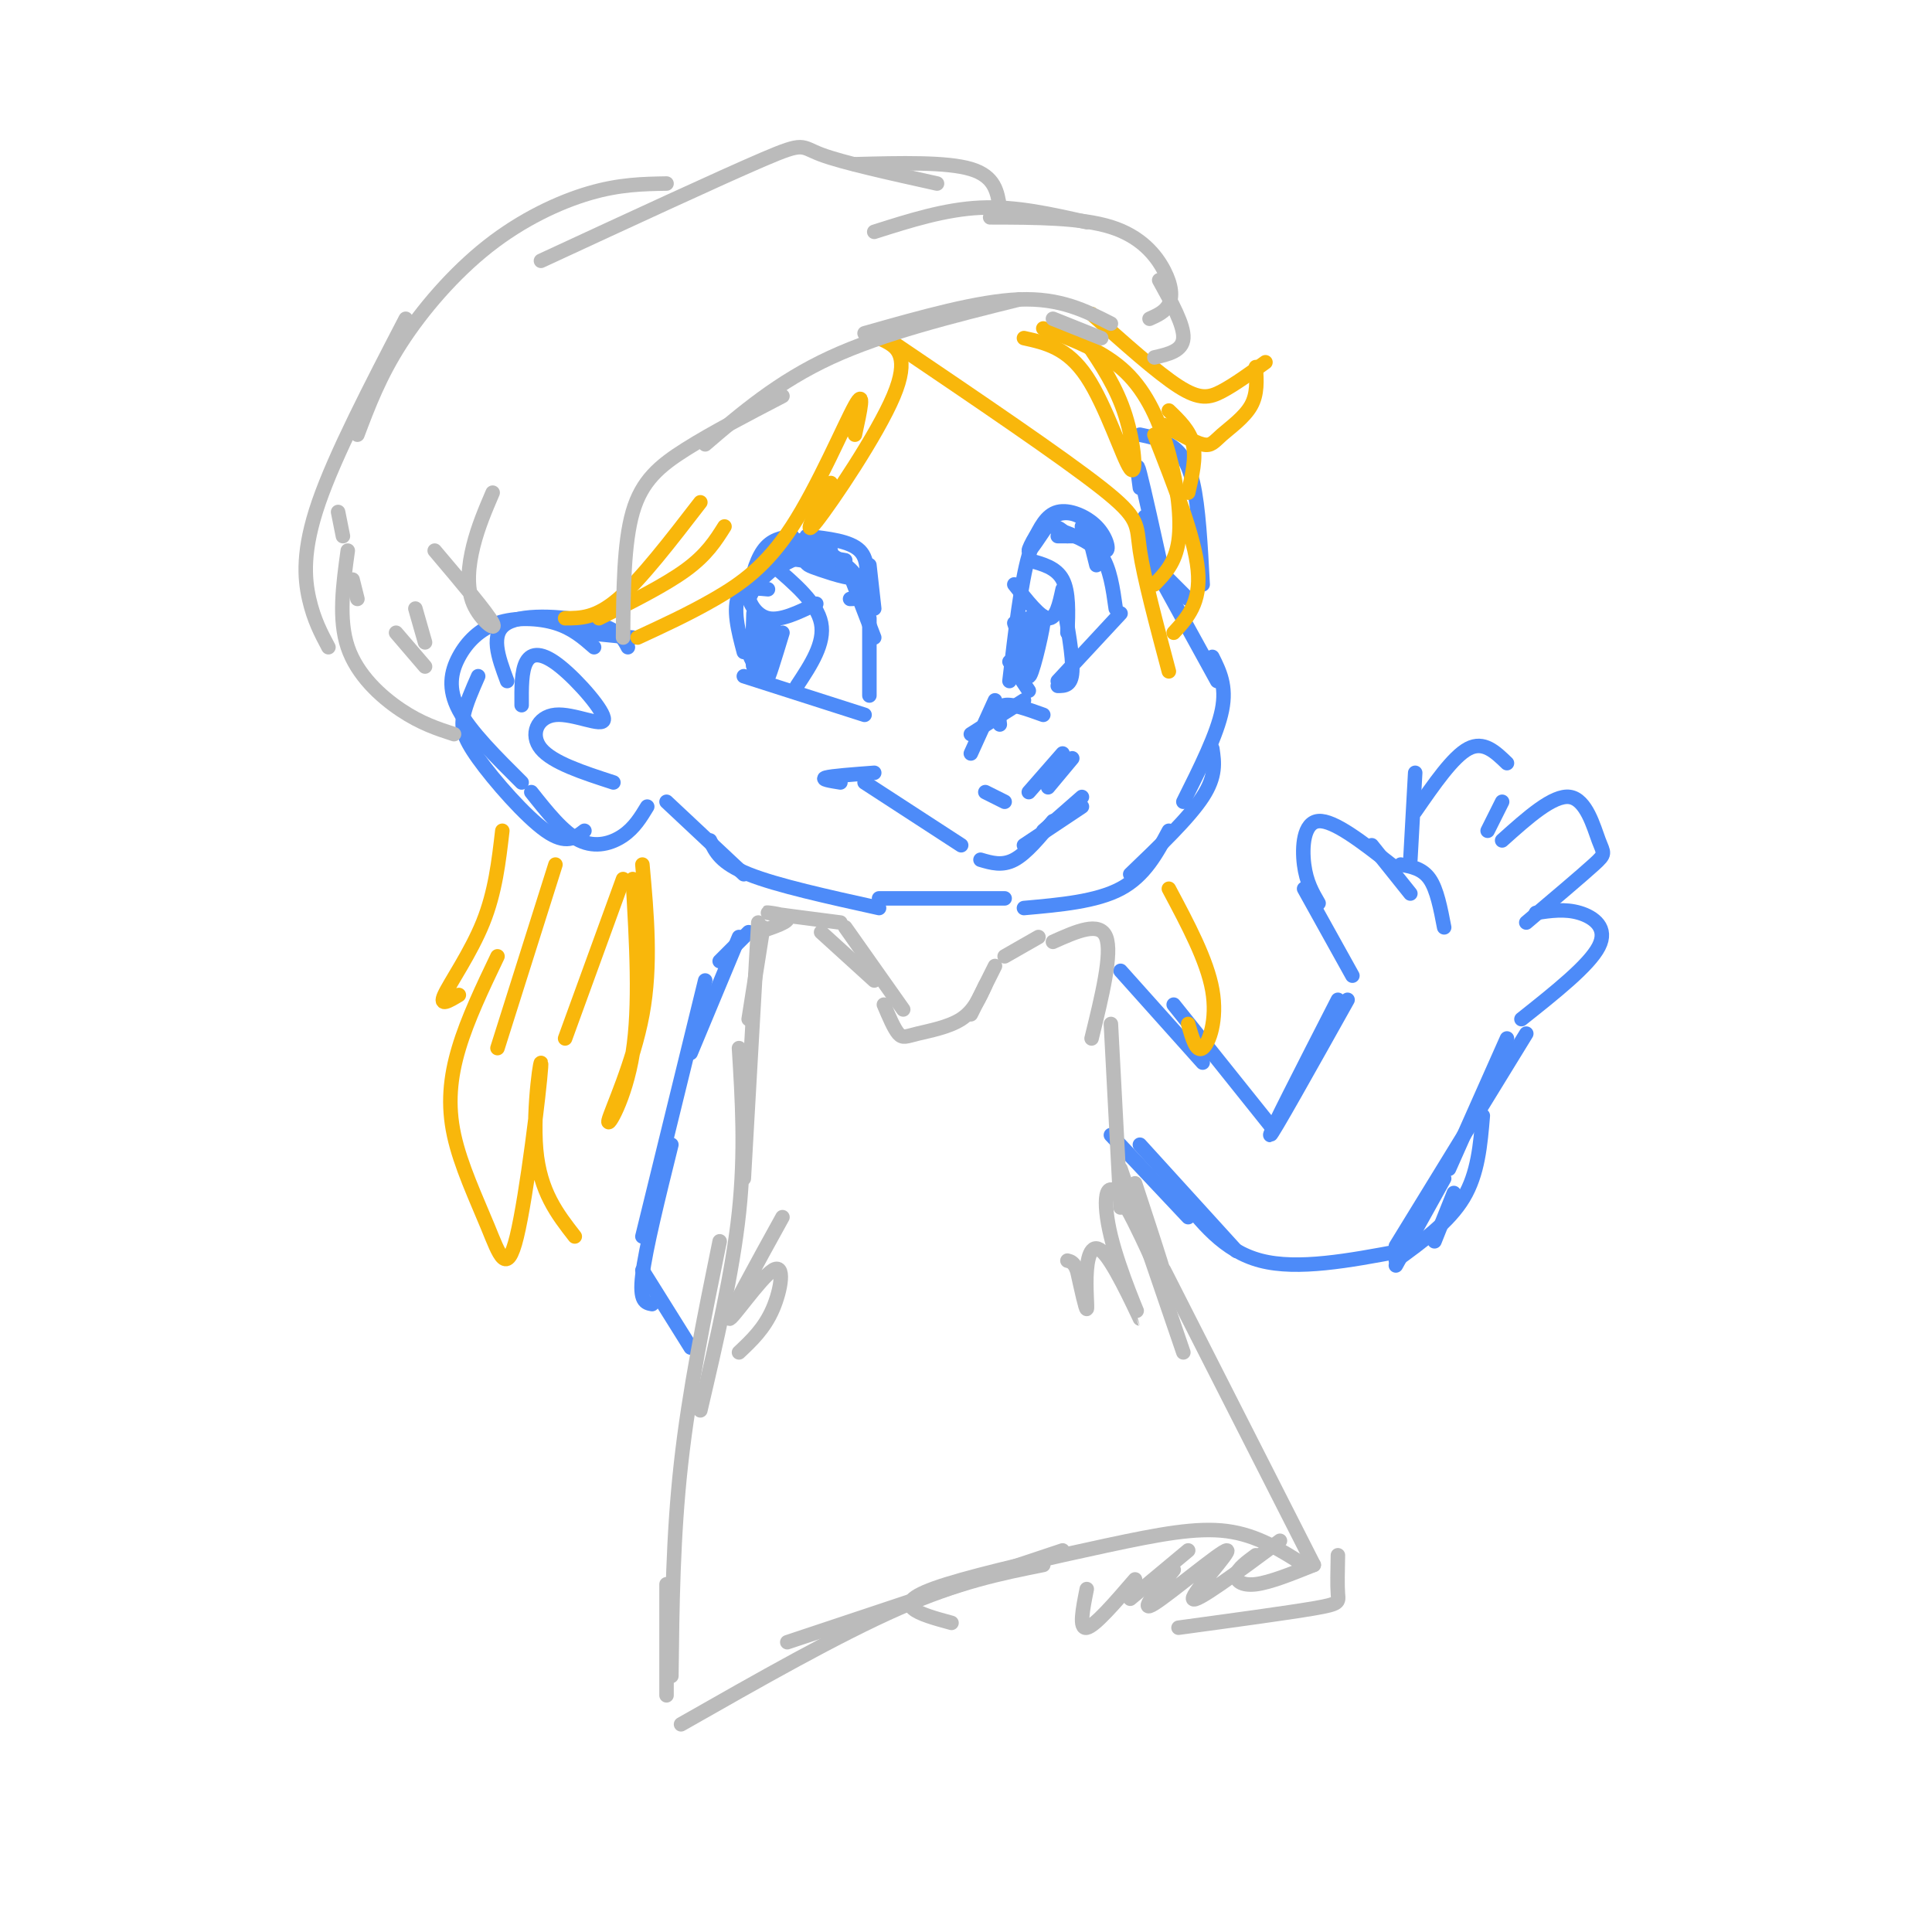 <svg viewBox='0 0 400 400' version='1.1' xmlns='http://www.w3.org/2000/svg' xmlns:xlink='http://www.w3.org/1999/xlink'><g fill='none' stroke='rgb(77,139,249)' stroke-width='3' stroke-linecap='round' stroke-linejoin='round'><path d='M176,124c1.422,-0.022 2.844,-0.044 2,-2c-0.844,-1.956 -3.956,-5.844 -7,-7c-3.044,-1.156 -6.022,0.422 -9,2'/><path d='M175,119c-4.833,-1.917 -9.667,-3.833 -13,-3c-3.333,0.833 -5.167,4.417 -7,8'/><path d='M162,116c-3.833,1.917 -7.667,3.833 -9,7c-1.333,3.167 -0.167,7.583 1,12'/><path d='M176,119c0.000,0.000 5.000,13.000 5,13'/><path d='M180,128c0.000,0.000 0.000,16.000 0,16'/><path d='M179,148c0.000,0.000 -25.000,-8.000 -25,-8'/><path d='M160,117c4.583,3.917 9.167,7.833 10,12c0.833,4.167 -2.083,8.583 -5,13'/><path d='M159,122c-1.911,-0.200 -3.822,-0.400 -4,1c-0.178,1.400 1.378,4.400 4,5c2.622,0.600 6.311,-1.200 10,-3'/><path d='M162,131c-1.556,5.112 -3.113,10.225 -3,9c0.113,-1.225 1.895,-8.787 1,-11c-0.895,-2.213 -4.467,0.922 -5,4c-0.533,3.078 1.972,6.098 3,5c1.028,-1.098 0.579,-6.314 0,-7c-0.579,-0.686 -1.290,3.157 -2,7'/><path d='M156,138c-0.333,-0.667 -0.167,-5.833 0,-11'/><path d='M181,126c0.000,0.000 -1.000,-9.000 -1,-9'/><path d='M179,123c0.500,-3.500 1.000,-7.000 -1,-9c-2.000,-2.000 -6.500,-2.500 -11,-3'/><path d='M172,114c0.000,0.000 -9.000,-1.000 -9,-1'/><path d='M175,117c-1.760,-1.459 -3.520,-2.918 -5,-3c-1.480,-0.082 -2.681,1.213 -3,2c-0.319,0.787 0.244,1.067 3,2c2.756,0.933 7.703,2.521 7,1c-0.703,-1.521 -7.058,-6.149 -11,-7c-3.942,-0.851 -5.471,2.074 -7,5'/><path d='M164,111c-2.173,0.327 -4.345,0.655 -6,3c-1.655,2.345 -2.792,6.708 -2,7c0.792,0.292 3.512,-3.488 7,-5c3.488,-1.512 7.744,-0.756 12,0'/><path d='M225,111c0.000,0.000 -6.000,0.000 -6,0'/><path d='M221,111c-0.800,-0.933 -1.600,-1.867 -3,-2c-1.400,-0.133 -3.400,0.533 -5,6c-1.600,5.467 -2.800,15.733 -4,26'/><path d='M220,110c3.083,1.167 6.167,2.333 8,5c1.833,2.667 2.417,6.833 3,11'/><path d='M232,127c0.000,0.000 -13.000,14.000 -13,14'/><path d='M210,129c0.000,0.000 3.000,9.000 3,9'/><path d='M213,116c2.833,0.750 5.667,1.500 7,4c1.333,2.500 1.167,6.750 1,11'/><path d='M220,124c1.083,6.000 2.167,12.000 2,15c-0.167,3.000 -1.583,3.000 -3,3'/><path d='M210,121c2.667,3.417 5.333,6.833 7,7c1.667,0.167 2.333,-2.917 3,-6'/><path d='M214,131c1.214,-2.512 2.427,-5.024 2,-2c-0.427,3.024 -2.496,11.584 -3,11c-0.504,-0.584 0.557,-10.311 0,-11c-0.557,-0.689 -2.730,7.660 -3,9c-0.270,1.340 1.365,-4.330 3,-10'/><path d='M227,117c0.000,0.000 -2.000,-8.000 -2,-8'/><path d='M226,112c0.190,-1.327 0.381,-2.655 -1,-4c-1.381,-1.345 -4.333,-2.708 -7,-1c-2.667,1.708 -5.048,6.488 -5,7c0.048,0.512 2.524,-3.244 5,-7'/><path d='M224,109c2.131,2.554 4.262,5.107 5,5c0.738,-0.107 0.083,-2.875 -2,-5c-2.083,-2.125 -5.595,-3.607 -8,-3c-2.405,0.607 -3.702,3.304 -5,6'/><path d='M209,137c0.000,0.000 4.000,6.000 4,6'/><path d='M216,148c-3.250,-1.167 -6.500,-2.333 -8,-2c-1.500,0.333 -1.250,2.167 -1,4'/><path d='M212,145c0.000,0.000 -11.000,7.000 -11,7'/><path d='M206,145c0.000,0.000 -5.000,11.000 -5,11'/><path d='M222,157c0.000,0.000 -5.000,6.000 -5,6'/><path d='M220,156c0.000,0.000 -7.000,8.000 -7,8'/><path d='M208,166c0.000,0.000 -4.000,-2.000 -4,-2'/><path d='M224,167c0.000,0.000 -12.000,8.000 -12,8'/><path d='M218,170c-2.750,3.333 -5.500,6.667 -8,8c-2.500,1.333 -4.750,0.667 -7,0'/><path d='M199,175c0.000,0.000 -20.000,-13.000 -20,-13'/><path d='M181,160c-4.417,0.333 -8.833,0.667 -10,1c-1.167,0.333 0.917,0.667 3,1'/><path d='M224,165c0.000,0.000 -8.000,7.000 -8,7'/><path d='M237,107c0.000,0.000 2.000,13.000 2,13'/><path d='M236,101c-0.417,-3.083 -0.833,-6.167 0,-3c0.833,3.167 2.917,12.583 5,22'/><path d='M239,117c0.000,0.000 7.000,7.000 7,7'/><path d='M241,121c0.000,0.000 11.000,20.000 11,20'/><path d='M251,136c1.500,3.000 3.000,6.000 2,11c-1.000,5.000 -4.500,12.000 -8,19'/><path d='M251,155c0.417,2.833 0.833,5.667 -2,10c-2.833,4.333 -8.917,10.167 -15,16'/><path d='M242,172c-2.500,4.667 -5.000,9.333 -10,12c-5.000,2.667 -12.500,3.333 -20,4'/><path d='M131,132c0.000,0.000 -10.000,-1.000 -10,-1'/><path d='M130,134c-0.956,-1.844 -1.911,-3.689 -7,-5c-5.089,-1.311 -14.311,-2.089 -18,0c-3.689,2.089 -1.844,7.044 0,12'/><path d='M123,134c-2.244,-1.965 -4.488,-3.930 -8,-5c-3.512,-1.070 -8.292,-1.246 -12,0c-3.708,1.246 -6.344,3.912 -8,7c-1.656,3.088 -2.330,6.596 0,11c2.330,4.404 7.665,9.702 13,15'/><path d='M99,140c-1.238,2.810 -2.476,5.619 -3,8c-0.524,2.381 -0.333,4.333 3,9c3.333,4.667 9.810,12.048 14,15c4.190,2.952 6.095,1.476 8,0'/><path d='M110,164c3.333,4.200 6.667,8.400 10,10c3.333,1.600 6.667,0.600 9,-1c2.333,-1.600 3.667,-3.800 5,-6'/><path d='M108,146c-0.029,-3.563 -0.057,-7.126 1,-9c1.057,-1.874 3.200,-2.057 7,1c3.800,3.057 9.256,9.356 9,11c-0.256,1.644 -6.223,-1.365 -10,-1c-3.777,0.365 -5.365,4.104 -3,7c2.365,2.896 8.682,4.948 15,7'/><path d='M236,90c2.022,0.422 4.044,0.844 6,2c1.956,1.156 3.844,3.044 5,8c1.156,4.956 1.578,12.978 2,21'/><path d='M138,166c0.000,0.000 16.000,15.000 16,15'/><path d='M147,174c1.083,2.333 2.167,4.667 8,7c5.833,2.333 16.417,4.667 27,7'/><path d='M208,186c0.000,0.000 -26.000,0.000 -26,0'/><path d='M232,201c0.000,0.000 17.000,19.000 17,19'/><path d='M243,208c0.000,0.000 20.000,25.000 20,25'/><path d='M279,207c-7.833,14.000 -15.667,28.000 -16,28c-0.333,0.000 6.833,-14.000 14,-28'/><path d='M280,202c0.000,0.000 -10.000,-18.000 -10,-18'/><path d='M273,187c-1.267,-2.178 -2.533,-4.356 -3,-8c-0.467,-3.644 -0.133,-8.756 3,-9c3.133,-0.244 9.067,4.378 15,9'/><path d='M284,175c0.000,0.000 8.000,10.000 8,10'/><path d='M290,179c2.250,0.417 4.500,0.833 6,3c1.500,2.167 2.250,6.083 3,10'/><path d='M292,178c0.000,0.000 1.000,-18.000 1,-18'/><path d='M293,168c3.917,-5.667 7.833,-11.333 11,-13c3.167,-1.667 5.583,0.667 8,3'/><path d='M311,166c0.000,0.000 -3.000,6.000 -3,6'/><path d='M311,174c5.292,-4.744 10.583,-9.488 14,-9c3.417,0.488 4.958,6.208 6,9c1.042,2.792 1.583,2.655 -1,5c-2.583,2.345 -8.292,7.173 -14,12'/><path d='M318,189c3.000,-0.444 6.000,-0.889 9,0c3.000,0.889 6.000,3.111 4,7c-2.000,3.889 -9.000,9.444 -16,15'/><path d='M312,215c0.000,0.000 -12.000,27.000 -12,27'/><path d='M307,231c-0.500,6.000 -1.000,12.000 -4,17c-3.000,5.000 -8.500,9.000 -14,13'/><path d='M301,247c0.000,0.000 -4.000,10.000 -4,10'/><path d='M316,214c0.000,0.000 -27.000,44.000 -27,44'/><path d='M299,244c0.000,0.000 -10.000,18.000 -10,18'/><path d='M230,235c0.000,0.000 16.000,17.000 16,17'/><path d='M236,237c0.000,0.000 20.000,22.000 20,22'/><path d='M244,247c4.667,6.000 9.333,12.000 17,14c7.667,2.000 18.333,0.000 29,-2'/><path d='M155,193c0.000,0.000 -6.000,6.000 -6,6'/><path d='M153,194c0.000,0.000 -10.000,24.000 -10,24'/><path d='M146,203c0.000,0.000 -13.000,53.000 -13,53'/><path d='M139,237c-2.667,10.750 -5.333,21.500 -6,27c-0.667,5.500 0.667,5.750 2,6'/><path d='M133,263c0.000,0.000 10.000,16.000 10,16'/></g>
<g fill='none' stroke='rgb(249,183,11)' stroke-width='3' stroke-linecap='round' stroke-linejoin='round'><path d='M181,70c0.661,0.000 1.321,0.000 3,1c1.679,1.000 4.375,3.000 1,11c-3.375,8.000 -12.821,22.000 -16,26c-3.179,4.000 -0.089,-2.000 3,-8'/><path d='M177,90c1.089,-4.964 2.179,-9.929 0,-6c-2.179,3.929 -7.625,16.750 -13,25c-5.375,8.250 -10.679,11.929 -16,15c-5.321,3.071 -10.661,5.536 -16,8'/><path d='M150,109c-1.833,2.917 -3.667,5.833 -8,9c-4.333,3.167 -11.167,6.583 -18,10'/><path d='M185,71c17.400,11.778 34.800,23.556 43,30c8.200,6.444 7.200,7.556 8,13c0.800,5.444 3.400,15.222 6,25'/><path d='M243,131c2.833,-3.083 5.667,-6.167 5,-13c-0.667,-6.833 -4.833,-17.417 -9,-28'/><path d='M239,121c2.173,-2.220 4.345,-4.440 5,-9c0.655,-4.560 -0.208,-11.458 -2,-18c-1.792,-6.542 -4.512,-12.726 -9,-17c-4.488,-4.274 -10.744,-6.637 -17,-9'/><path d='M212,70c4.494,0.994 8.988,1.988 13,8c4.012,6.012 7.542,17.042 9,19c1.458,1.958 0.845,-5.155 -1,-11c-1.845,-5.845 -4.923,-10.423 -8,-15'/><path d='M226,65c6.800,6.089 13.600,12.178 18,15c4.400,2.822 6.400,2.378 9,1c2.600,-1.378 5.800,-3.689 9,-6'/><path d='M260,76c0.185,2.786 0.369,5.571 -1,8c-1.369,2.429 -4.292,4.500 -6,6c-1.708,1.500 -2.202,2.429 -4,2c-1.798,-0.429 -4.899,-2.214 -8,-4'/><path d='M242,85c2.167,2.083 4.333,4.167 5,7c0.667,2.833 -0.167,6.417 -1,10'/><path d='M104,172c-0.733,6.356 -1.467,12.711 -4,19c-2.533,6.289 -6.867,12.511 -8,15c-1.133,2.489 0.933,1.244 3,0'/><path d='M103,198c-3.092,6.468 -6.184,12.937 -8,19c-1.816,6.063 -2.356,11.722 -1,18c1.356,6.278 4.609,13.177 7,19c2.391,5.823 3.919,10.571 6,2c2.081,-8.571 4.714,-30.461 5,-35c0.286,-4.539 -1.775,8.275 -1,17c0.775,8.725 4.388,13.363 8,18'/><path d='M242,184c3.956,7.422 7.911,14.844 9,21c1.089,6.156 -0.689,11.044 -2,12c-1.311,0.956 -2.156,-2.022 -3,-5'/><path d='M131,182c0.774,13.161 1.548,26.321 0,36c-1.548,9.679 -5.417,15.875 -5,14c0.417,-1.875 5.119,-11.821 7,-22c1.881,-10.179 0.940,-20.589 0,-31'/><path d='M129,182c0.000,0.000 -12.000,33.000 -12,33'/><path d='M115,179c0.000,0.000 -12.000,38.000 -12,38'/><path d='M145,104c-6.167,8.000 -12.333,16.000 -17,20c-4.667,4.000 -7.833,4.000 -11,4'/></g>
<g fill='none' stroke='rgb(187,187,187)' stroke-width='3' stroke-linecap='round' stroke-linejoin='round'><path d='M228,70c0.000,0.000 -10.000,-4.000 -10,-4'/><path d='M230,67c-5.250,-2.667 -10.500,-5.333 -19,-5c-8.500,0.333 -20.250,3.667 -32,7'/><path d='M211,62c-14.083,3.500 -28.167,7.000 -39,12c-10.833,5.000 -18.417,11.500 -26,18'/><path d='M162,82c-7.267,3.778 -14.533,7.556 -20,11c-5.467,3.444 -9.133,6.556 -11,13c-1.867,6.444 -1.933,16.222 -2,26'/><path d='M239,74c2.917,-0.667 5.833,-1.333 6,-4c0.167,-2.667 -2.417,-7.333 -5,-12'/><path d='M238,66c1.625,-0.732 3.250,-1.464 4,-3c0.750,-1.536 0.625,-3.875 -1,-7c-1.625,-3.125 -4.750,-7.036 -11,-9c-6.250,-1.964 -15.625,-1.982 -25,-2'/><path d='M225,46c-7.333,-1.667 -14.667,-3.333 -22,-3c-7.333,0.333 -14.667,2.667 -22,5'/><path d='M207,43c-0.500,-3.250 -1.000,-6.500 -6,-8c-5.000,-1.500 -14.500,-1.250 -24,-1'/><path d='M194,38c-9.822,-2.178 -19.644,-4.356 -24,-6c-4.356,-1.644 -3.244,-2.756 -12,1c-8.756,3.756 -27.378,12.378 -46,21'/><path d='M138,38c-4.869,0.083 -9.738,0.167 -16,2c-6.262,1.833 -13.917,5.417 -21,11c-7.083,5.583 -13.595,13.167 -18,20c-4.405,6.833 -6.702,12.917 -9,19'/><path d='M84,66c-7.289,14.044 -14.578,28.089 -18,38c-3.422,9.911 -2.978,15.689 -2,20c0.978,4.311 2.489,7.156 4,10'/><path d='M72,114c-0.978,7.111 -1.956,14.222 0,20c1.956,5.778 6.844,10.222 11,13c4.156,2.778 7.578,3.889 11,5'/><path d='M102,102c-1.500,3.500 -3.000,7.000 -4,11c-1.000,4.000 -1.500,8.500 0,12c1.500,3.500 5.000,6.000 4,4c-1.000,-2.000 -6.500,-8.500 -12,-15'/><path d='M86,126c0.000,0.000 2.000,7.000 2,7'/><path d='M206,200c0.000,0.000 -5.000,10.000 -5,10'/><path d='M204,204c-1.196,2.655 -2.393,5.310 -5,7c-2.607,1.690 -6.625,2.417 -9,3c-2.375,0.583 -3.107,1.024 -4,0c-0.893,-1.024 -1.946,-3.512 -3,-6'/><path d='M187,209c0.000,0.000 -12.000,-17.000 -12,-17'/><path d='M181,203c0.000,0.000 -11.000,-10.000 -11,-10'/><path d='M174,191c-6.911,-0.889 -13.822,-1.778 -15,-2c-1.178,-0.222 3.378,0.222 4,1c0.622,0.778 -2.689,1.889 -6,3'/><path d='M158,192c0.000,0.000 -3.000,19.000 -3,19'/><path d='M157,191c0.000,0.000 -3.000,53.000 -3,53'/><path d='M153,217c0.667,10.750 1.333,21.500 0,34c-1.333,12.500 -4.667,26.750 -8,41'/><path d='M149,257c-3.167,15.500 -6.333,31.000 -8,46c-1.667,15.000 -1.833,29.500 -2,44'/><path d='M138,328c0.000,0.000 0.000,23.000 0,23'/><path d='M208,198c0.000,0.000 7.000,-4.000 7,-4'/><path d='M218,195c4.833,-2.167 9.667,-4.333 11,-1c1.333,3.333 -0.833,12.167 -3,21'/><path d='M230,212c0.000,0.000 2.000,38.000 2,38'/><path d='M232,242c0.000,0.000 13.000,38.000 13,38'/><path d='M241,263c0.000,0.000 31.000,61.000 31,61'/><path d='M270,324c-4.863,-3.091 -9.726,-6.182 -16,-7c-6.274,-0.818 -13.960,0.636 -25,3c-11.040,2.364 -25.434,5.636 -33,8c-7.566,2.364 -8.305,3.818 -7,5c1.305,1.182 4.652,2.091 8,3'/><path d='M216,324c-8.750,1.750 -17.500,3.500 -30,9c-12.500,5.500 -28.750,14.750 -45,24'/><path d='M163,340c0.000,0.000 57.000,-19.000 57,-19'/><path d='M277,322c-0.067,3.133 -0.133,6.267 0,8c0.133,1.733 0.467,2.067 -5,3c-5.467,0.933 -16.733,2.467 -28,4'/><path d='M235,245c3.969,12.062 7.937,24.124 7,23c-0.937,-1.124 -6.781,-15.433 -10,-20c-3.219,-4.567 -3.814,0.608 -2,8c1.814,7.392 6.036,17.000 6,17c-0.036,0.000 -4.329,-9.608 -7,-13c-2.671,-3.392 -3.719,-0.567 -4,3c-0.281,3.567 0.205,7.876 0,8c-0.205,0.124 -1.103,-3.938 -2,-8'/><path d='M223,263c-0.667,-1.667 -1.333,-1.833 -2,-2'/><path d='M162,252c-5.625,10.190 -11.250,20.381 -11,21c0.250,0.619 6.375,-8.333 9,-10c2.625,-1.667 1.750,3.952 0,8c-1.750,4.048 -4.375,6.524 -7,9'/><path d='M272,324c-4.533,1.822 -9.067,3.644 -12,4c-2.933,0.356 -4.267,-0.756 -4,-2c0.267,-1.244 2.133,-2.622 4,-4'/><path d='M265,319c-8.869,6.571 -17.738,13.143 -18,12c-0.262,-1.143 8.083,-10.000 7,-10c-1.083,0.000 -11.595,8.857 -15,11c-3.405,2.143 0.298,-2.429 4,-7'/><path d='M246,321c0.000,0.000 -12.000,10.000 -12,10'/><path d='M235,327c-4.167,4.833 -8.333,9.667 -10,10c-1.667,0.333 -0.833,-3.833 0,-8'/><path d='M88,138c0.000,0.000 -6.000,-7.000 -6,-7'/><path d='M73,120c0.000,0.000 1.000,4.000 1,4'/><path d='M71,111c0.000,0.000 -1.000,-5.000 -1,-5'/></g>
</svg>